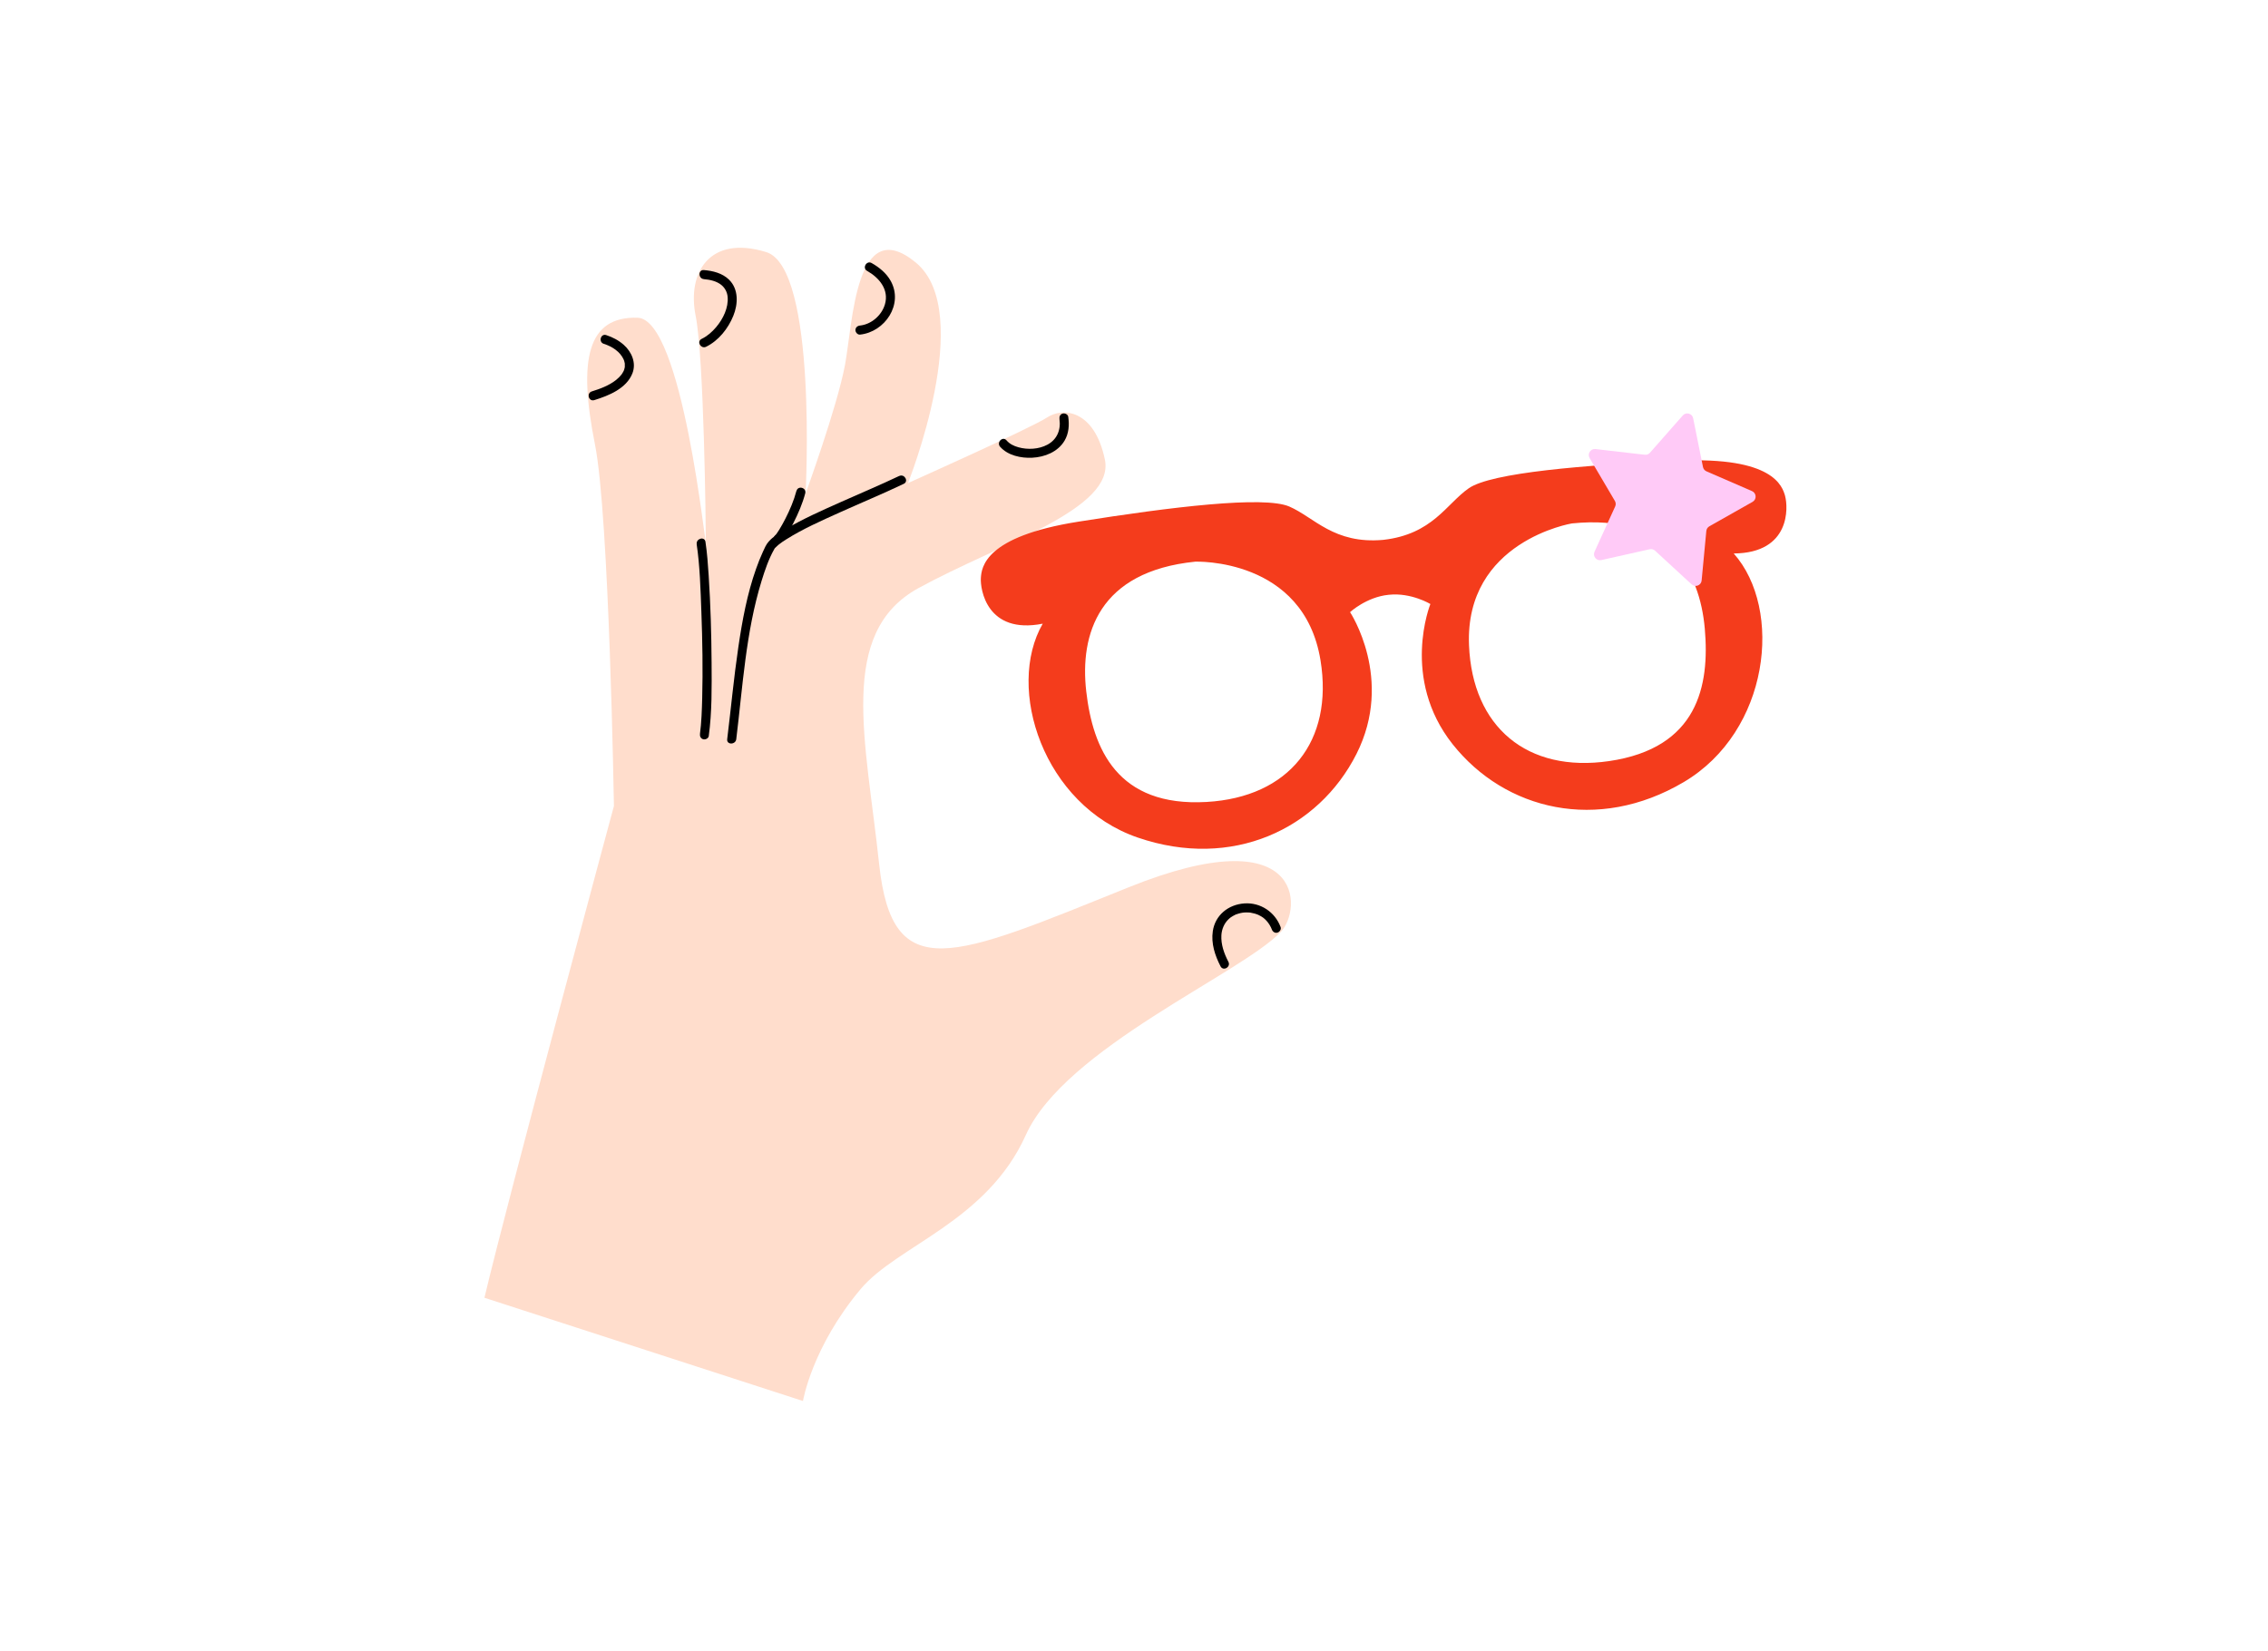 <svg width="412" height="300" viewBox="0 0 412 300" fill="none" xmlns="http://www.w3.org/2000/svg">
<g clip-path="url(#clip0_976_3554)">
<path d="M145.866 254.514C145.866 254.514 147.49 244.73 156.358 234.166C162.954 226.308 179.269 221.94 186.353 206.191C193.437 190.441 225.397 176.909 232.662 169.309C236.619 165.171 236.953 148.325 205 161.204C173.046 174.083 162.076 179.324 159.695 156.913C157.313 134.502 152.061 114.944 166.85 106.839C181.634 98.734 202.618 92.533 200.708 83.473C198.799 74.413 193.075 73.936 190.216 75.84C187.357 77.744 164.941 87.764 164.941 87.764C164.941 87.764 177.342 56.765 166.373 47.705C155.403 38.645 154.926 58.675 153.499 66.302C152.072 73.93 146.343 89.668 146.343 89.668C146.343 89.668 148.544 48.671 139.188 45.796C128.844 42.618 124.816 49.587 126.363 57.336C127.911 65.084 128.218 95.869 128.218 98.256C128.218 100.643 124.042 57.956 115.816 57.72C106.745 57.457 104.978 65.238 108.079 80.735C110.674 93.702 111.525 146.426 111.525 146.426C111.525 146.426 92.291 217.643 88 235.763L145.866 254.519V254.514Z" fill="#FFDDCC"/>
<path d="M324.302 90.179C323.781 88.286 322.102 82.935 304.959 83.698C287.821 84.466 270.903 85.855 266.804 88.708C262.749 91.534 260.241 97.066 251.285 98.076C242.313 98.888 238.741 93.976 234.203 92.017C229.615 90.047 212.763 92.083 195.823 94.783C178.877 97.477 178.307 103.058 178.18 105.023C178.054 106.987 179.228 115.317 189.419 113.303C182.647 125.036 189.518 146.267 206.688 152.161C223.859 158.049 239.509 150.613 246.407 136.982C253.305 123.346 245.249 111.207 245.249 111.207C245.249 111.207 248.218 108.463 252.24 108.057C252.24 108.057 252.24 108.057 252.245 108.057C252.245 108.057 252.284 108.057 252.3 108.057C252.317 108.057 252.339 108.057 252.355 108.057C252.355 108.057 252.355 108.046 252.361 108.046C256.378 107.64 259.84 109.731 259.84 109.731C259.84 109.731 254.391 123.236 263.89 135.21C273.389 147.178 290.219 151.315 305.848 142.091C321.482 132.866 323.94 110.686 314.946 100.55C325.339 100.468 324.807 92.072 324.291 90.179H324.302ZM219.183 145.691C202.951 146.624 198.523 136.011 197.326 125.617C196.13 115.219 199.576 103.821 217.125 102.037C217.125 102.037 236.842 101.264 239.882 119.965C242.269 134.644 234.186 144.829 219.183 145.691ZM292.31 138.266C277.439 140.439 267.468 132.087 266.859 117.227C266.08 98.3 285.549 95.09 285.549 95.09C303.098 93.307 308.767 103.777 309.689 114.203C310.605 124.624 308.405 135.912 292.315 138.266H292.31Z" fill="#F43C1C"/>
<path d="M163.341 86.469C159.879 88.116 156.345 89.597 152.844 91.161C149.364 92.714 145.83 94.262 142.549 96.221C141.534 96.83 140.431 97.488 139.641 98.383C139.163 98.921 138.889 99.585 138.592 100.232C138.131 101.247 137.714 102.279 137.347 103.333C135.717 107.931 134.828 112.777 134.12 117.595C133.302 123.142 132.787 128.723 132.101 134.288C131.974 135.336 133.621 135.325 133.747 134.288C134.927 124.695 135.481 114.845 138.34 105.555C138.944 103.596 139.624 101.582 140.634 99.793C140.771 99.552 140.683 99.672 140.881 99.469C141.04 99.299 141.21 99.14 141.391 98.992C141.803 98.646 142.302 98.317 142.79 98.01C145.874 96.061 149.271 94.574 152.586 93.076C156.443 91.337 160.356 89.718 164.175 87.896C165.13 87.441 164.296 86.019 163.347 86.475L163.341 86.469Z" fill="black"/>
<path d="M144.676 89.18C144.22 90.925 143.501 92.604 142.684 94.207C142.327 94.904 141.954 95.59 141.542 96.254C141.394 96.49 141.24 96.715 141.087 96.939C141.032 97.016 141.015 97.038 141.087 96.951C141.054 96.994 141.021 97.038 140.982 97.077C140.928 97.143 140.867 97.203 140.807 97.263C140.022 97.977 141.191 99.14 141.97 98.427C142.354 98.075 142.645 97.598 142.925 97.159C143.359 96.473 143.748 95.76 144.116 95.041C144.994 93.312 145.784 91.501 146.278 89.619C146.547 88.593 144.961 88.154 144.692 89.18H144.676Z" fill="black"/>
<path d="M126.555 98.866C127.137 102.734 127.263 107.124 127.411 111.18C127.603 116.404 127.696 121.644 127.559 126.874C127.504 128.981 127.427 131.308 127.159 133.283C127.098 133.728 127.268 134.161 127.735 134.299C128.119 134.408 128.69 134.161 128.75 133.722C129.348 129.327 129.293 124.822 129.266 120.399C129.233 115.125 129.079 109.846 128.739 104.589C128.607 102.531 128.459 100.473 128.152 98.432C127.993 97.389 126.407 97.834 126.566 98.871L126.555 98.866Z" fill="black"/>
<path d="M223.143 174.72C222.358 173.211 221.782 171.57 221.875 169.913C221.936 168.832 222.364 167.789 223.132 167.037C223.214 166.955 223.302 166.884 223.385 166.807C223.407 166.79 223.582 166.648 223.434 166.763C223.489 166.719 223.544 166.68 223.599 166.642C223.84 166.472 224.103 166.329 224.367 166.198C224.57 166.093 224.334 166.198 224.548 166.121C224.674 166.071 224.806 166.027 224.938 165.989C225.223 165.901 225.514 165.835 225.81 165.792C225.607 165.819 225.958 165.781 226.002 165.775C226.139 165.764 226.282 165.759 226.419 165.759C226.556 165.759 226.699 165.759 226.836 165.77C226.908 165.77 226.973 165.781 227.045 165.786C227.275 165.802 227.034 165.781 227.171 165.802C227.423 165.841 227.676 165.896 227.923 165.967C228.06 166.006 228.192 166.049 228.323 166.099C228.389 166.121 228.455 166.148 228.521 166.176C228.34 166.099 228.614 166.22 228.647 166.236C229.306 166.554 229.624 166.79 230.09 167.295C230.469 167.701 230.853 168.343 231.04 168.854C231.193 169.271 231.599 169.556 232.055 169.43C232.455 169.32 232.785 168.837 232.631 168.415C231.616 165.682 228.976 163.92 226.046 164.123C223.116 164.326 220.745 166.274 220.317 169.155C219.982 171.389 220.707 173.589 221.727 175.559C222.216 176.498 223.637 175.669 223.149 174.731L223.143 174.72Z" fill="black"/>
<path d="M181.673 81.152C183.056 82.743 185.482 83.259 187.501 83.155C189.779 83.04 192.155 82.107 193.373 80.076C194.169 78.748 194.267 77.206 194.053 75.708C193.987 75.269 193.428 75.022 193.038 75.132C192.566 75.264 192.402 75.703 192.462 76.147C192.747 78.15 191.979 79.873 190.261 80.79C188.703 81.624 186.689 81.728 185.004 81.256C184.137 81.015 183.407 80.653 182.837 79.994C182.14 79.193 180.982 80.362 181.673 81.157V81.152Z" fill="black"/>
<path d="M157.511 49.209C159.723 50.46 161.533 52.622 160.754 55.289C160.173 57.281 158.307 58.922 156.222 59.141C155.777 59.185 155.404 59.487 155.398 59.965C155.398 60.376 155.783 60.831 156.222 60.788C160.765 60.316 164.168 55.262 161.797 51.025C161.012 49.62 159.723 48.567 158.34 47.788C157.418 47.266 156.584 48.688 157.511 49.209Z" fill="black"/>
<path d="M127.861 50.712C128.975 50.806 130.194 51.064 131.077 51.799C131.741 52.353 132.109 53.138 132.18 53.928C132.361 55.887 131.357 57.929 130.111 59.41C129.365 60.299 128.492 61.062 127.45 61.572C126.501 62.044 127.335 63.46 128.278 62.994C130.545 61.874 132.273 59.69 133.212 57.38C134.084 55.234 134.205 52.54 132.433 50.806C131.214 49.615 129.508 49.203 127.861 49.061C126.808 48.973 126.813 50.619 127.861 50.707V50.712Z" fill="black"/>
<path d="M109.681 62.461C111.201 62.944 112.638 63.872 113.297 65.315C113.226 65.167 113.335 65.425 113.352 65.458C113.379 65.54 113.407 65.617 113.423 65.699C113.44 65.781 113.462 65.864 113.478 65.946C113.527 66.171 113.495 65.935 113.5 66.116C113.506 66.297 113.511 66.473 113.5 66.654C113.489 66.796 113.527 66.561 113.484 66.764C113.456 66.873 113.434 66.983 113.401 67.093C113.33 67.318 113.319 67.345 113.248 67.477C113.138 67.68 113.028 67.872 112.891 68.059C112.682 68.338 112.265 68.75 111.92 69.025C110.641 70.034 109.05 70.632 107.513 71.104C106.503 71.412 106.931 73.003 107.952 72.69C110.57 71.889 113.807 70.583 114.883 67.823C115.618 65.941 114.762 63.943 113.324 62.659C112.397 61.836 111.294 61.254 110.12 60.876C109.11 60.552 108.676 62.143 109.681 62.461Z" fill="black"/>
<path d="M305.69 75.477C306.287 74.799 307.398 75.1 307.575 75.984L309.36 84.84C309.43 85.191 309.668 85.486 309.995 85.627L318.266 89.218C319.092 89.578 319.151 90.73 318.369 91.172L310.518 95.612C310.206 95.789 310.003 96.105 309.968 96.461L309.116 105.456C309.03 106.355 307.957 106.768 307.293 106.158L300.656 100.043C300.395 99.802 300.03 99.704 299.683 99.781L290.888 101.75C290.009 101.948 289.286 101.052 289.659 100.229L293.408 92.013C293.558 91.689 293.538 91.311 293.355 91.001L288.771 83.222C288.313 82.443 288.939 81.476 289.833 81.579L298.786 82.614C299.139 82.656 299.492 82.52 299.727 82.252L305.69 75.477Z" fill="#FFCAF7"/>
</g>
<defs>
<clipPath id="clip0_976_3554">
<rect width="236.523" height="209.514" fill="white" transform="translate(88 45)"/>
</clipPath>
</defs>
</svg>
